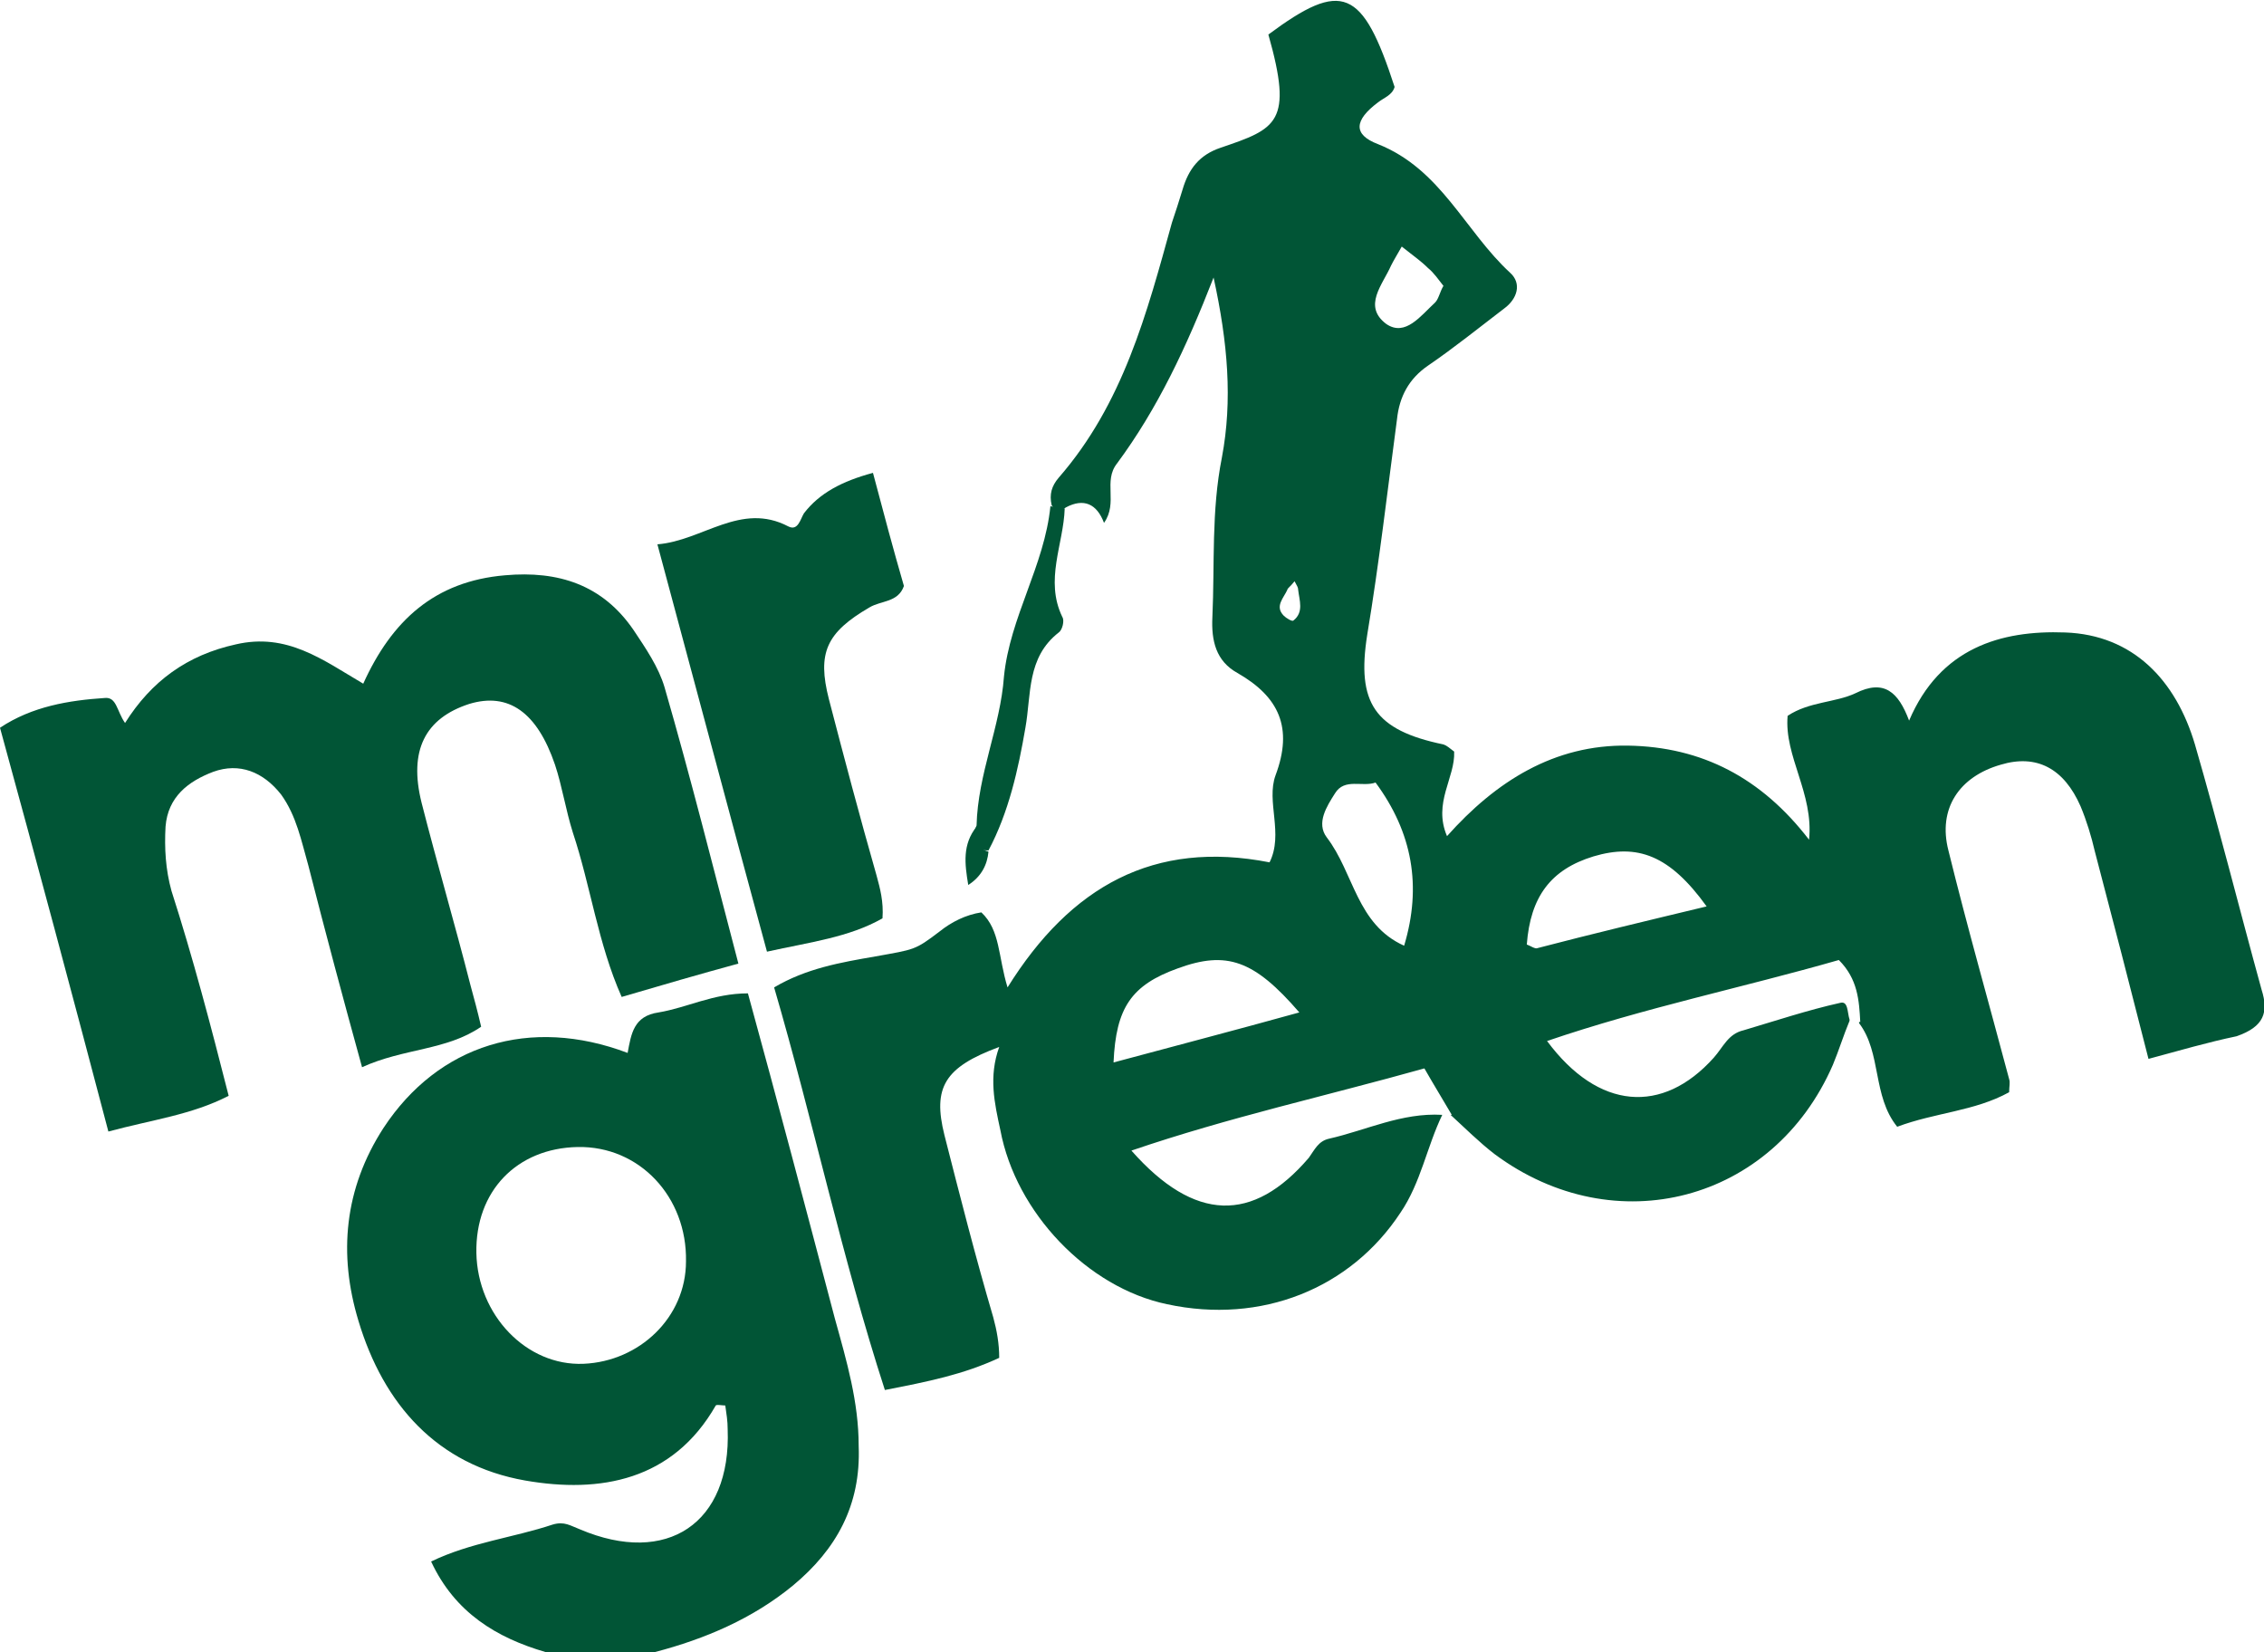 <?xml version="1.0" encoding="utf-8"?>
<!-- Generator: Adobe Illustrator 24.1.2, SVG Export Plug-In . SVG Version: 6.00 Build 0)  -->
<svg version="1.1" id="Layer_1" xmlns="http://www.w3.org/2000/svg" xmlns:xlink="http://www.w3.org/1999/xlink" x="0px" y="0px"
	 viewBox="0 0 190.1 138.7" style="enable-background:new 0 0 190.1 138.7;" xml:space="preserve">
<style type="text/css">
	.st0{fill:#015536;}
</style>
<path class="st0" d="M189.9,83.1c-1.9-6.9-3.6-13.7-5.6-20.6c-1.6-5.4-5.2-9.2-10.9-9.4c-5.4-0.2-10.5,1.3-13.1,7.4
	c-0.9-2.4-2.1-3.5-4.5-2.3c-1.7,0.8-3.9,0.7-5.7,1.9c-0.3,3.4,2.2,6.5,1.8,10.4c-4-5.2-9-7.8-15.2-7.9c-6.2-0.1-11.1,3-15.2,7.6
	c-1.2-2.8,0.7-4.9,0.6-7.1c-0.4-0.3-0.6-0.5-0.9-0.6c-5.8-1.2-7.3-3.5-6.4-9.2c1-6,1.7-12.1,2.5-18.1c0.2-1.9,1-3.4,2.6-4.5
	c2.2-1.5,4.3-3.2,6.4-4.8c1.1-0.8,1.5-2.1,0.5-3c-3.8-3.5-5.8-8.7-11.1-10.8c-2.1-0.8-2-2,0-3.5c0.5-0.4,1.2-0.6,1.4-1.3
	c-2.7-8.3-4.4-9-10.6-4.4c2.1,7.4,0.7,7.9-4,9.5c-1.8,0.6-2.7,1.8-3.2,3.5c-0.3,1-0.6,1.9-0.9,2.8c-2.1,7.6-4.1,15.2-9.5,21.4
	c-0.6,0.7-0.8,1.4-0.6,2.3c0.3,0.6,0.7,0.6,1.2,0.2c1.5-0.8,2.6-0.3,3.2,1.3c1.2-1.7-0.1-3.5,1.1-5c3.4-4.6,5.8-9.7,8.1-15.6
	c1.2,5.5,1.6,10.3,0.7,15.1c-0.9,4.5-0.6,9-0.8,13.4c-0.1,2,0.3,3.7,2.1,4.7c3.5,2,4.7,4.6,3.2,8.6c-0.8,2.2,0.7,4.9-0.5,7.3
	c-9.7-1.9-16.7,2-22,10.5c-0.8-2.6-0.6-4.8-2.2-6.3c-1.3,0.2-2.5,0.8-3.5,1.6c-2.1,1.6-2.1,1.5-5.4,2.1c-2.9,0.5-5.8,1-8.5,2.6
	c3.3,11.3,5.7,22.7,9.3,33.8c3.6-0.7,6.6-1.3,9.6-2.7c0-1.2-0.2-2.3-0.5-3.4c-1.5-5.1-2.8-10.2-4.1-15.3c-1-4,0-5.7,4.6-7.4
	c-0.9,2.5-0.4,4.7,0.1,7c1.3,6.9,7.3,13.2,14,14.6c7.9,1.7,15.4-1.3,19.6-7.7c1.7-2.5,2.2-5.5,3.5-8.2c-3.4-0.2-6.4,1.3-9.5,2
	c-0.9,0.2-1.2,0.9-1.7,1.6c-4.7,5.5-9.6,5.4-14.9-0.6c8.2-2.8,16.4-4.6,24.6-6.9c0.8,1.4,1.6,2.7,2.3,3.9c0,0,0,0-0.1,0
	c1.2,1.1,2.4,2.3,3.7,3.3c10.1,7.5,23.4,4,28.4-7.5c0.5-1.2,0.9-2.5,1.4-3.7c0-0.1,0-0.1,0-0.1c-0.2-0.6-0.1-1.6-0.8-1.4
	c-2.7,0.6-5.4,1.5-8.1,2.3c-1.3,0.3-1.7,1.4-2.5,2.3c-4.3,4.8-9.7,4.4-14-1.4c8.2-2.8,16.5-4.5,24.5-6.8c1.6,1.6,1.7,3.4,1.8,5.2
	h-0.1c0,0,0,0,0,0.1c1.9,2.5,1.1,6.1,3.2,8.7c3.2-1.2,6.5-1.3,9.4-2.9c0-0.5,0.1-0.8,0-1.1c-1.7-6.4-3.5-12.7-5.1-19.2
	c-0.9-3.5,0.9-6.2,4.4-7.2c3-0.9,5.3,0.3,6.7,3.5c0.5,1.2,0.9,2.5,1.2,3.8c1.5,5.7,3,11.5,4.5,17.4c2.6-0.7,5-1.4,7.4-1.9
	C190.1,86.2,190.5,85,189.9,83.1z M116.8,22.3c0.2-0.4,0.5-0.9,0.9-1.6c1,0.8,1.6,1.2,2.2,1.8c0.5,0.4,0.9,1,1.3,1.5
	c-0.3,0.5-0.4,1.1-0.7,1.4c-1.2,1.1-2.5,2.9-4.1,1.8C114.4,25.7,116.1,23.9,116.8,22.3z M93.5,89.2c0.2-4.6,1.5-6.5,5.4-7.9
	c4.1-1.5,6.4-0.7,10.2,3.7C103.7,86.5,98.7,87.8,93.5,89.2z M108.6,52.1c-0.1,0.1-0.6-0.2-0.8-0.4c-0.8-0.8,0-1.5,0.3-2.2
	c0-0.1,0.2-0.2,0.6-0.7c0.2,0.4,0.3,0.5,0.3,0.7C109.1,50.4,109.5,51.4,108.6,52.1z M117.9,79.4c-4-1.8-4.2-6.1-6.5-9.1
	c-0.9-1.2,0-2.6,0.7-3.7c0.8-1.3,2.3-0.5,3.4-0.9C118.6,69.9,119.4,74.4,117.9,79.4z M129.1,79.6c-0.2,0.1-0.6-0.2-0.9-0.3
	c0.3-4,2-6.3,5.6-7.4c3.7-1.1,6.4-0.1,9.5,4.2C138.3,77.3,133.7,78.4,129.1,79.6z"/>
<path class="st0" d="M70.1,110.7c-2.4-9.1-4.8-18.2-7.3-27.3c-2.9,0-5.1,1.2-7.5,1.6c-2.1,0.3-2.3,1.8-2.6,3.4
	c-8.2-3.1-15.9-0.7-20.5,6.3c-3.3,5.1-3.8,10.6-2.1,16.2c2.1,7,6.6,12.1,14,13.4c6.3,1.1,12.4,0,16-6.3c0.1-0.1,0.5,0,0.8,0
	c0.1,0.7,0.2,1.3,0.2,2c0.3,7.9-5.1,11.5-12.4,8.4c-0.8-0.3-1.3-0.7-2.3-0.4c-3.3,1.1-6.9,1.5-10.2,3.1c2,4.3,5.5,6.4,9.6,7.6
	c0.7,0,1.3,0,2,0c1.7,0,3.4,0,5.2,0c0.7,0,1.3,0,2,0c4.2-1.1,8.2-2.8,11.6-5.6c3.6-3,5.7-6.7,5.5-11.7
	C72.1,117.7,71.1,114.3,70.1,110.7z M49,114.5c-4.8,0.2-8.9-4.1-9-9.3c-0.1-5.2,3.4-8.8,8.5-8.9c5.2-0.1,9.2,4.2,9.1,9.6
	C57.6,110.6,53.7,114.3,49,114.5z"/>
<path class="st0" d="M19.2,92c-3.1,1.6-6.4,2-10.1,3c-3-11.4-6-22.6-9.1-33.9c2.7-1.8,5.8-2.3,8.8-2.5c1-0.1,1,1.1,1.7,2.1
	c2.2-3.5,5.2-5.7,9.3-6.6c4.3-1,7.3,1.3,10.7,3.3c2.4-5.3,6-8.6,11.9-9.1c4.5-0.4,8.2,0.8,10.8,4.6c1,1.5,2.1,3.1,2.6,4.8
	c2.2,7.6,4.1,15.2,6.2,23.2c-3.3,0.9-6.4,1.8-9.8,2.8c-2-4.5-2.6-9.3-4.1-13.8c-0.6-1.9-0.9-3.9-1.5-5.7c-1.5-4.4-3.9-6.1-7.2-5.1
	c-3.7,1.2-5.1,3.9-4,8.3c1.3,5.1,2.8,10.2,4.1,15.3c0.3,1.1,0.6,2.2,0.9,3.5c-2.9,2-6.5,1.8-10,3.4c-1.6-5.8-3.1-11.4-4.5-16.9
	c-0.6-2.1-1-4.2-2.3-6c-1.5-1.9-3.5-2.7-5.7-1.9c-2.1,0.8-3.8,2.1-4,4.6c-0.1,1.8,0,3.6,0.5,5.4C16.2,80.4,17.7,86.1,19.2,92z"/>
<path class="st0" d="M73.3,39.7c0.9,3.4,1.7,6.4,2.6,9.5C75.4,50.6,74,50.4,73,51c-3.6,2.1-4.4,3.8-3.4,7.7c1.3,5,2.6,9.9,4,14.8
	c0.3,1.1,0.6,2.2,0.5,3.6c-2.8,1.6-6.1,2-9.7,2.8c-3.1-11.4-6.1-22.7-9.2-34.2c3.8-0.3,7-3.6,11-1.5c0.8,0.4,1-0.6,1.3-1.1
	C68.8,41.4,70.7,40.4,73.3,39.7z"/>
<path class="st0" d="M88.2,42.5c0.4,0.1,0.8,0.1,1.2,0.2c-0.1,3-1.7,6-0.2,9.1c0.2,0.3,0,1.1-0.3,1.3c-2.7,2.1-2.3,5.2-2.8,8
	c-0.6,3.5-1.4,7.1-3.1,10.3c-1.9,0-1.4-1.1-1-2.1c0.1-4.3,2-8.3,2.3-12.5C84.8,51.8,87.7,47.5,88.2,42.5z"/>
<path class="st0" d="M82,69.4c0.2,0.8-0.2,1.8,1,2.1c-0.1,1.1-0.6,2.1-1.7,2.8C81,72.5,80.8,70.9,82,69.4z"/>
</svg>
